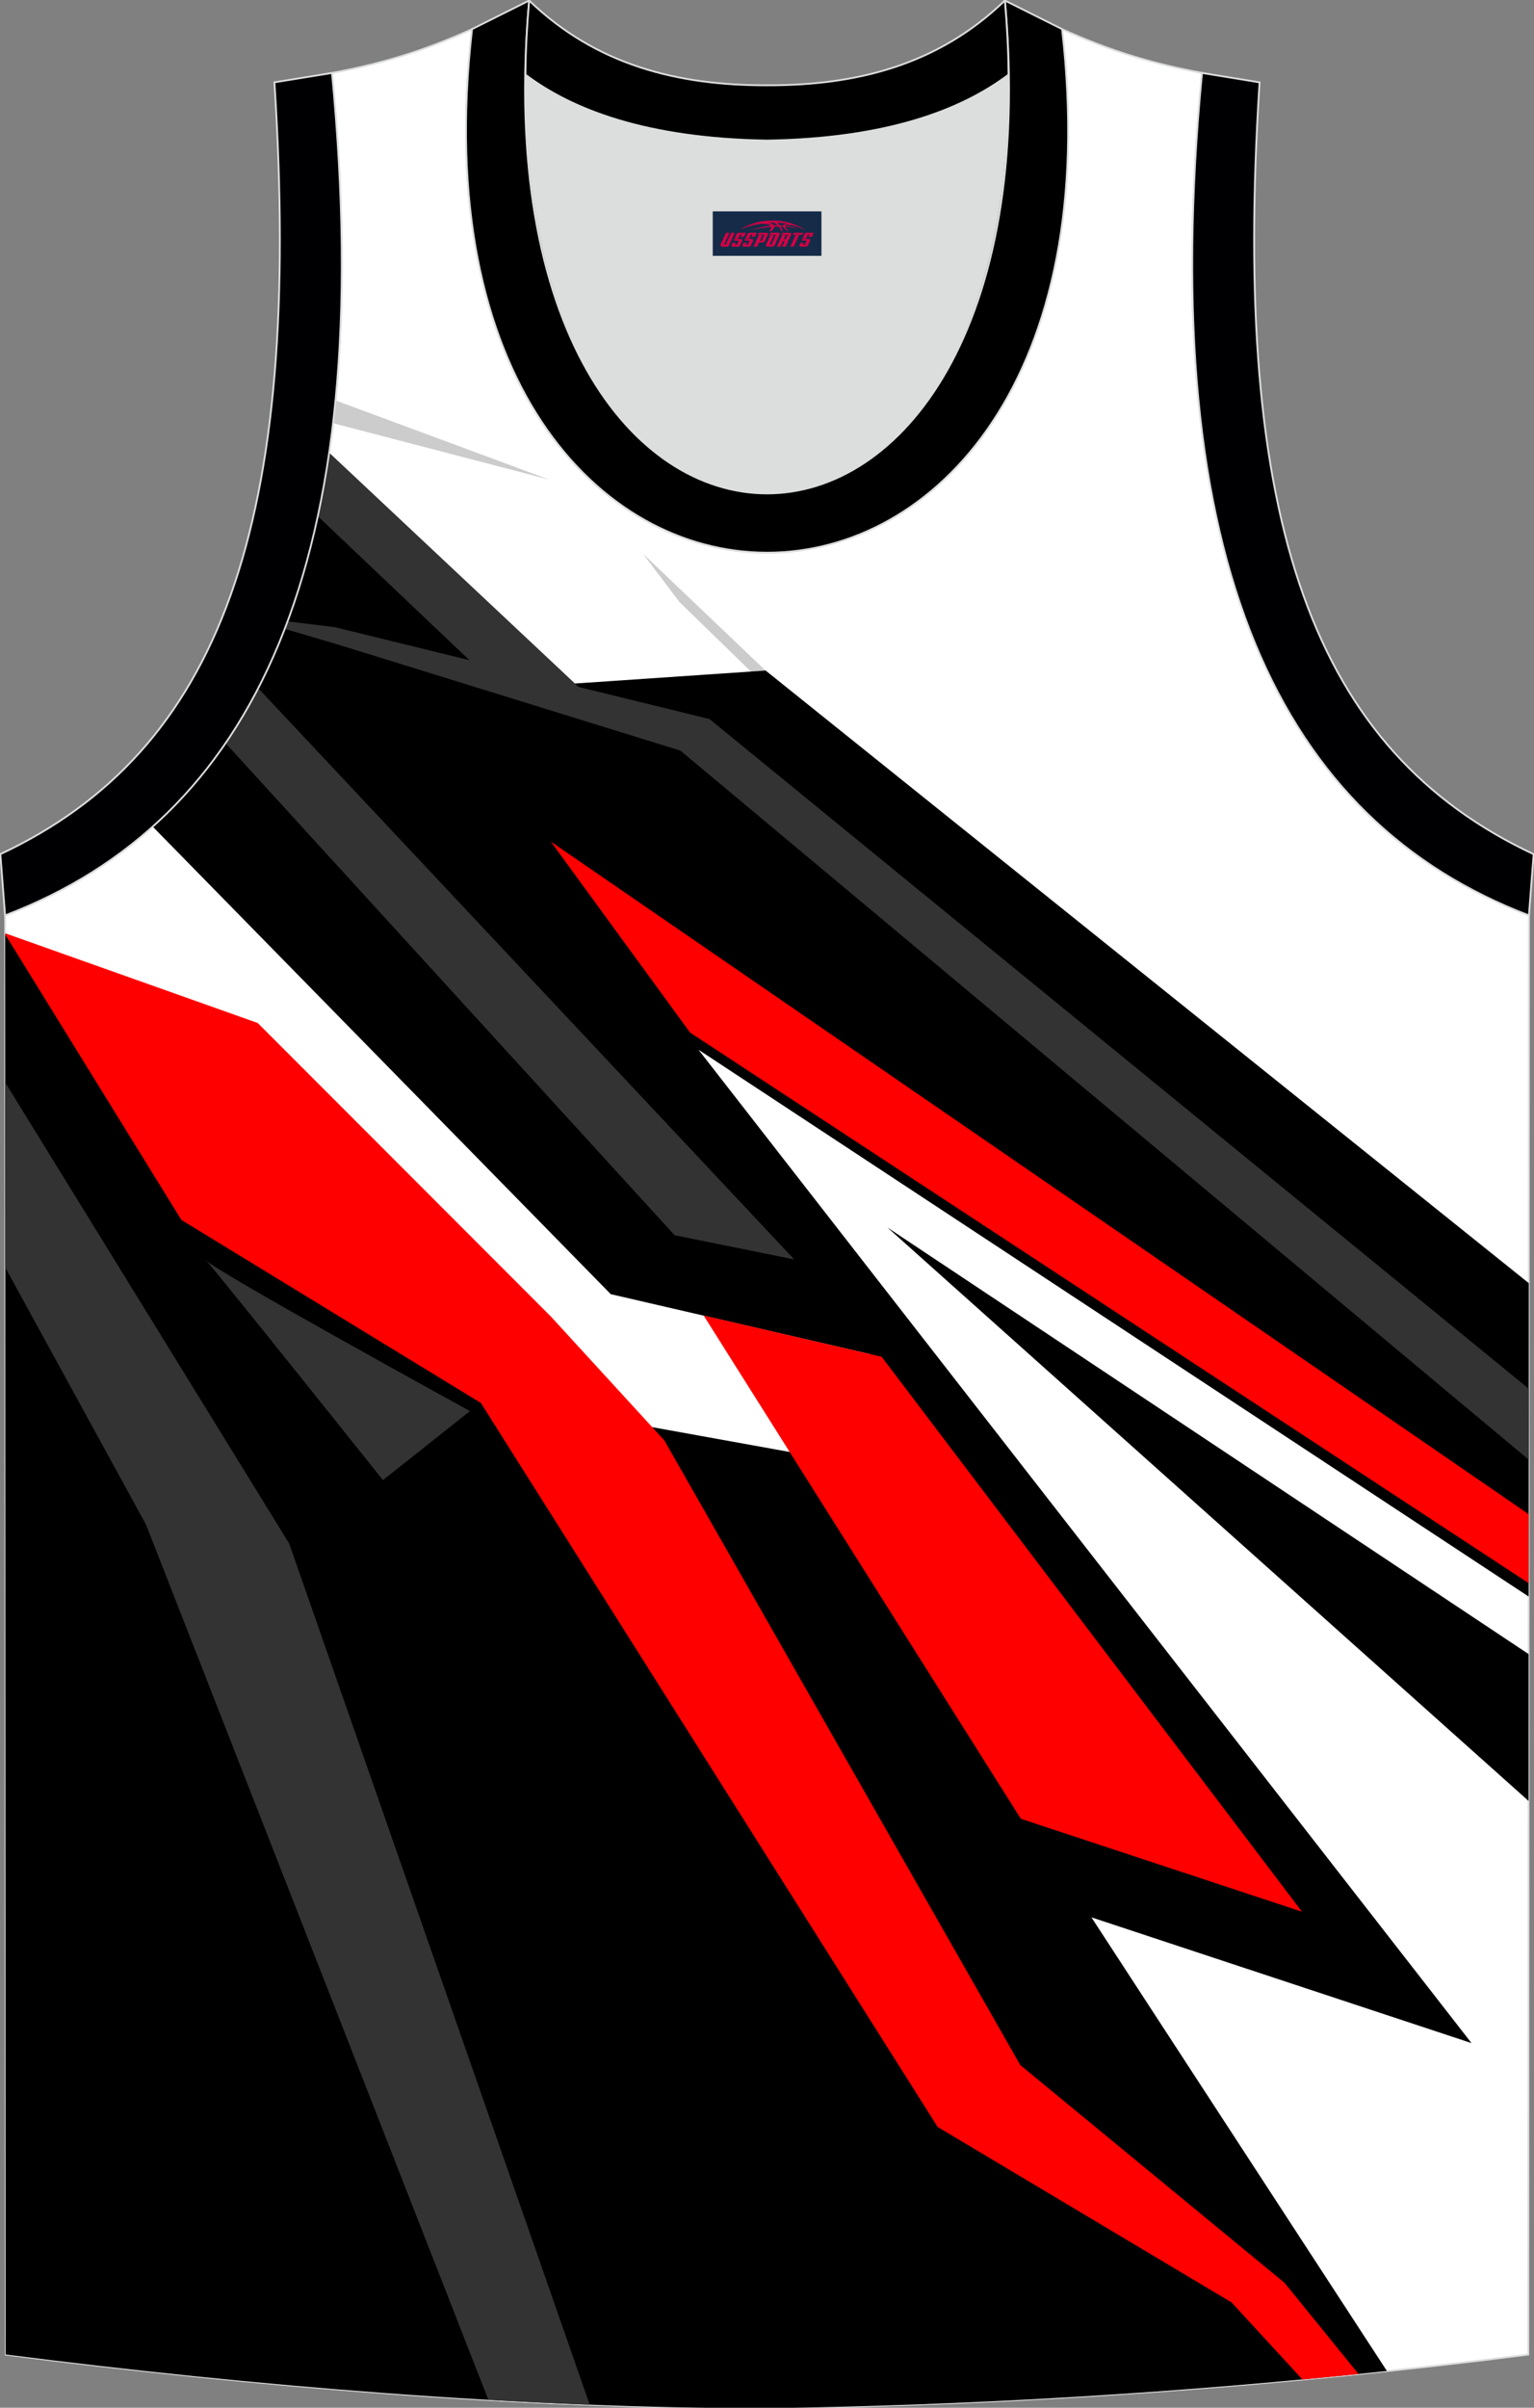 <?xml version="1.0" encoding="utf-8"?>
<!-- Generator: Adobe Illustrator 24.0.1, SVG Export Plug-In . SVG Version: 6.00 Build 0)  -->
<svg xmlns="http://www.w3.org/2000/svg" xmlns:xlink="http://www.w3.org/1999/xlink" version="1.1" id="图层_1" x="0px" y="0px" width="338.74px" height="531.5px" viewBox="0 0 338.74 531.5" enable-background="new 0 0 338.74 531.5" xml:space="preserve">
<rect x="0" y="0" width="338.74" height="531.5" fill="#808080" stroke="none"/>
<path fill-rule="evenodd" clip-rule="evenodd" fill="#FFFFFF" stroke="#DCDDDD" stroke-width="0.4" stroke-miterlimit="22.926" d="  M169.35,531.62c0.02,0,0.03,0,0.05,0H169.35L169.35,531.62L169.35,531.62L169.35,531.62z M169.4,531.62  c57.38-0.83,113.34-4.88,168.08-11.86l0.14-317.7c-54.53-20.79-82.66-77.29-72.19-185.96h0.02c-10.65-2-19.74-4.62-30.93-9.66  c17.79,154.09-148.08,154.09-130.29,0c-11.19,5.05-20.28,7.67-30.93,9.67h0.02C83.8,124.78,55.67,181.27,1.14,202.07l0.13,317.69  C55.57,526.68,114.69,531.62,169.4,531.62z"/>
<g>
	<path fill-rule="evenodd" clip-rule="evenodd" fill="#CCCCCC" d="M74.1,88.39l47.14,17.47L73.55,93.42   C73.75,91.76,73.94,90.09,74.1,88.39z"/>
	<polygon fill-rule="evenodd" clip-rule="evenodd" fill="#CCCCCC" points="288.37,261.71 141.97,122.22 150.05,132.91    285.39,264.53  "/>
	<path fill-rule="evenodd" clip-rule="evenodd" d="M169.35,531.62c0.02,0,0.03,0,0.05,0H169.35L169.35,531.62L169.35,531.62   L169.35,531.62z M337.59,283.25L169.07,148.02l-43.15,2.93l-53.38-49.97c-5.58,37.12-18.95,63.7-38.82,81.49l101.15,103.21   l57.17,13.21l3.2,25.39l-65.49-11.82l-92.54-51.14l-36.08-55.1l0.13,313.52c54.3,6.93,113.43,11.86,168.14,11.86   c46.52-0.67,92.1-3.46,136.86-8.22l-65.25-100.14L324.94,451l-170.7-219.28l183.32,120.71L337.59,283.25L337.59,283.25z    M337.54,397.55L195.96,270.96l141.59,94.17L337.54,397.55z"/>
	<path fill-rule="evenodd" clip-rule="evenodd" fill="#333333" d="M107.85,529.77l-75.6-193.21L1.17,279.81l-0.02-40.86l62.72,101.8   l66.36,190.09C122.8,530.55,115.33,530.2,107.85,529.77z"/>
	<path fill-rule="evenodd" clip-rule="evenodd" fill="#FF0000" d="M287.6,525.26l-15.62-17l-64.92-38.74L106.19,309.7l-66.13-40.4   L1.14,206.25v-0.24l55.77,19.81l64.73,64.79l25.06,27.35l78.59,137.88l58.35,48.07l16.35,20.14   C295.86,524.47,291.73,524.88,287.6,525.26z"/>
	<polygon fill-rule="evenodd" clip-rule="evenodd" fill="#FF0000" points="337.56,349.47 152.39,227.94 121.64,185.78    337.56,334.25  "/>
	<path fill-rule="evenodd" clip-rule="evenodd" fill="#333333" d="M175.38,278.01l-26.41-5.34L49.81,164.05   c2.59-3.79,5-7.83,7.21-12.13L175.38,278.01z"/>
	<path fill-rule="evenodd" clip-rule="evenodd" fill="#333333" d="M337.58,306.55L156.66,158.72l-82.74-20.28l-10.41-1.27   c-0.21,0.56-0.41,1.11-0.62,1.66l11.48,3.37l75.89,23.5l187.31,156.52L337.58,306.55z"/>
	<path fill-rule="evenodd" clip-rule="evenodd" fill="#333333" d="M72.7,99.94l58.66,55.07l-23.63-5.41l-37.54-35.64   C71.16,109.46,72,104.79,72.7,99.94z"/>
	<polygon fill-rule="evenodd" clip-rule="evenodd" fill="#FF0000" points="287.5,422 225.43,401.49 155.38,290.39 194.68,299.5  "/>
	<path fill-rule="evenodd" clip-rule="evenodd" fill="#333333" d="M103.78,311.49l-19.22,15.24c0,0-40.44-50.71-39.3-48.71   C46.4,280.01,103.78,311.49,103.78,311.49z"/>
</g>
<path fill-rule="evenodd" clip-rule="evenodd" fill="#DCDDDD" d="M169.37,31.02c26.46-0.42,42.92-6.7,53.29-14.5  c0.02-0.06,0.03-0.12,0.05-0.17c1.15,124.14-107.83,124.14-106.68,0c0.02,0.06,0.03,0.12,0.05,0.18  C126.46,24.32,142.93,30.6,169.37,31.02z"/>
<path fill-rule="evenodd" clip-rule="evenodd" fill="#000002" stroke="#DCDDDD" stroke-width="0.4" stroke-miterlimit="22.926" d="  M1.12,202.07c54.53-20.79,82.66-77.29,72.19-185.96L60.6,18.17c6.3,97.73-12.01,147.62-60.52,170.38L1.12,202.07z"/>
<path fill-rule="evenodd" clip-rule="evenodd" fill="#000001" stroke="#DCDDDD" stroke-width="0.4" stroke-miterlimit="22.926" d="  M116.85,0.12c-12.98,145.07,118.03,145.07,105.06,0l12.62,6.31c17.79,154.09-148.08,154.09-130.29,0L116.85,0.12z"/>
<path fill-rule="evenodd" clip-rule="evenodd" fill="#000001" stroke="#DCDDDD" stroke-width="0.4" stroke-miterlimit="22.926" d="  M116.85,0.12c14.82,14.3,32.93,18.76,52.52,18.71c19.61,0.05,37.71-4.4,52.52-18.71c0.5,5.62,0.77,11.02,0.82,16.21  c-0.02,0.06-0.03,0.13-0.05,0.19c-10.37,7.8-26.84,14.09-53.29,14.51c-26.46-0.42-42.92-6.7-53.29-14.51  c-0.02-0.06-0.03-0.13-0.05-0.19C116.08,11.14,116.35,5.75,116.85,0.12z"/>
<path fill-rule="evenodd" clip-rule="evenodd" fill="#000002" stroke="#DCDDDD" stroke-width="0.4" stroke-miterlimit="22.926" d="  M337.62,202.07c-54.53-20.79-82.66-77.29-72.19-185.96l12.71,2.07c-6.3,97.73,12.01,147.62,60.52,170.38L337.62,202.07z"/>

<g id="tag_logo">
	<rect y="46.66" fill="#162B48" width="24" height="9.818" x="157.39"/>
	<g>
		<path fill="#D30044" d="M173.35,49.85l0.005-0.011c0.131-0.311,1.085-0.262,2.351,0.071c0.715,0.24,1.44,0.54,2.193,0.9    c-0.218-0.147-0.447-0.289-0.682-0.42l0.011,0.005l-0.011-0.005c-1.478-0.845-3.218-1.418-5.1-1.62    c-1.282-0.115-1.658-0.082-2.411-0.055c-2.449,0.142-4.68,0.905-6.458,2.095c1.26-0.638,2.722-1.075,4.195-1.336    c1.467-0.18,2.476-0.033,2.771,0.344c-1.691,0.175-3.469,0.633-4.555,1.075c1.156-0.338,2.967-0.665,4.647-0.813    c0.016,0.251-0.115,0.567-0.415,0.96h0.475c0.376-0.382,0.584-0.725,0.595-1.004c0.333-0.022,0.66-0.033,0.971-0.033    C172.18,50.29,172.39,50.64,172.59,51.03h0.262c-0.125-0.344-0.295-0.687-0.518-1.036c0.207,0,0.393,0.005,0.567,0.011    c0.104,0.267,0.496,0.66,1.058,1.025h0.245c-0.442-0.365-0.753-0.753-0.835-1.004c1.047,0.065,1.696,0.224,2.885,0.513    C175.17,50.11,174.43,49.94,173.35,49.85z M170.91,49.76c-0.164-0.295-0.655-0.485-1.402-0.551    c0.464-0.033,0.922-0.055,1.364-0.055c0.311,0.147,0.589,0.344,0.84,0.589C171.45,49.74,171.18,49.75,170.91,49.76z M172.89,49.81c-0.224-0.016-0.458-0.027-0.715-0.044c-0.147-0.202-0.311-0.398-0.502-0.6c0.082,0,0.164,0.005,0.24,0.011    c0.72,0.033,1.429,0.125,2.138,0.273C173.38,49.41,173,49.57,172.89,49.81z"/>
		<path fill="#D30044" d="M160.31,51.39L159.14,53.94C158.96,54.31,159.23,54.45,159.71,54.45l0.873,0.005    c0.115,0,0.251-0.049,0.327-0.175l1.342-2.891H161.47L160.25,54.02H160.08c-0.147,0-0.185-0.033-0.147-0.125l1.156-2.504H160.31L160.31,51.39z M162.17,52.74h1.271c0.36,0,0.584,0.125,0.442,0.425L163.41,54.2C163.31,54.42,163.04,54.45,162.81,54.45H161.89c-0.267,0-0.442-0.136-0.349-0.333l0.235-0.513h0.742L162.34,53.98C162.32,54.03,162.36,54.04,162.42,54.04h0.18    c0.082,0,0.125-0.016,0.147-0.071l0.376-0.813c0.011-0.022,0.011-0.044-0.055-0.044H162L162.17,52.74L162.17,52.74z M162.99,52.67h-0.78l0.475-1.025c0.098-0.218,0.338-0.256,0.578-0.256H164.71L164.32,52.23L163.54,52.35l0.262-0.562H163.51c-0.082,0-0.12,0.016-0.147,0.071L162.99,52.67L162.99,52.67z M164.58,52.74L164.41,53.11h1.069c0.06,0,0.06,0.016,0.049,0.044    L165.15,53.97C165.13,54.02,165.09,54.04,165.01,54.04H164.83c-0.055,0-0.104-0.011-0.082-0.06l0.175-0.376H164.18L163.95,54.12C163.85,54.31,164.03,54.45,164.3,54.45h0.916c0.24,0,0.502-0.033,0.605-0.251l0.475-1.031c0.142-0.3-0.082-0.425-0.442-0.425H164.58L164.58,52.74z M165.39,52.67l0.371-0.818c0.022-0.055,0.06-0.071,0.147-0.071h0.295L165.94,52.34l0.791-0.115l0.387-0.845H165.67c-0.24,0-0.48,0.038-0.578,0.256L164.62,52.67L165.39,52.67L165.39,52.67z M167.79,53.13h0.278c0.087,0,0.153-0.022,0.202-0.115    l0.496-1.075c0.033-0.076-0.011-0.12-0.125-0.12H167.24l0.431-0.431h1.522c0.355,0,0.485,0.153,0.393,0.355l-0.676,1.445    c-0.06,0.125-0.175,0.333-0.644,0.327l-0.649-0.005L167.18,54.45H166.4l1.178-2.558h0.785L167.79,53.13L167.79,53.13z     M170.38,53.94c-0.022,0.049-0.06,0.076-0.142,0.076h-0.191c-0.082,0-0.109-0.027-0.082-0.076l0.944-2.051h-0.785l-0.987,2.138    c-0.125,0.273,0.115,0.415,0.453,0.415h0.72c0.327,0,0.649-0.071,0.769-0.322l1.085-2.384c0.093-0.202-0.06-0.355-0.415-0.355    h-1.533l-0.431,0.431h1.38c0.115,0,0.164,0.033,0.131,0.104L170.38,53.94L170.38,53.94z M173.1,52.81h0.278    c0.087,0,0.158-0.022,0.202-0.115l0.344-0.753c0.033-0.076-0.011-0.12-0.125-0.12h-1.402l0.425-0.431h1.527    c0.355,0,0.485,0.153,0.393,0.355l-0.529,1.124c-0.044,0.093-0.147,0.18-0.393,0.18c0.224,0.011,0.256,0.158,0.175,0.327    l-0.496,1.075h-0.785l0.54-1.167c0.022-0.055-0.005-0.087-0.104-0.087h-0.235L172.33,54.45h-0.785l1.178-2.558h0.785L173.1,52.81L173.1,52.81z M175.67,51.9L174.49,54.45h0.785l1.184-2.558H175.67L175.67,51.9z M177.18,51.83l0.202-0.431h-2.1l-0.295,0.431    H177.18L177.18,51.83z M177.16,52.74h1.271c0.36,0,0.584,0.125,0.442,0.425l-0.475,1.031c-0.104,0.218-0.371,0.251-0.605,0.251    h-0.916c-0.267,0-0.442-0.136-0.349-0.333l0.235-0.513h0.742L177.33,53.98c-0.022,0.049,0.022,0.06,0.082,0.06h0.18    c0.082,0,0.125-0.016,0.147-0.071l0.376-0.813c0.011-0.022,0.011-0.044-0.049-0.044h-1.069L177.16,52.74L177.16,52.74z     M177.97,52.67H177.19l0.475-1.025c0.098-0.218,0.338-0.256,0.578-0.256h1.451l-0.387,0.845l-0.791,0.115l0.262-0.562h-0.295    c-0.082,0-0.12,0.016-0.147,0.071L177.97,52.67z"/>
	</g>
</g>
</svg>